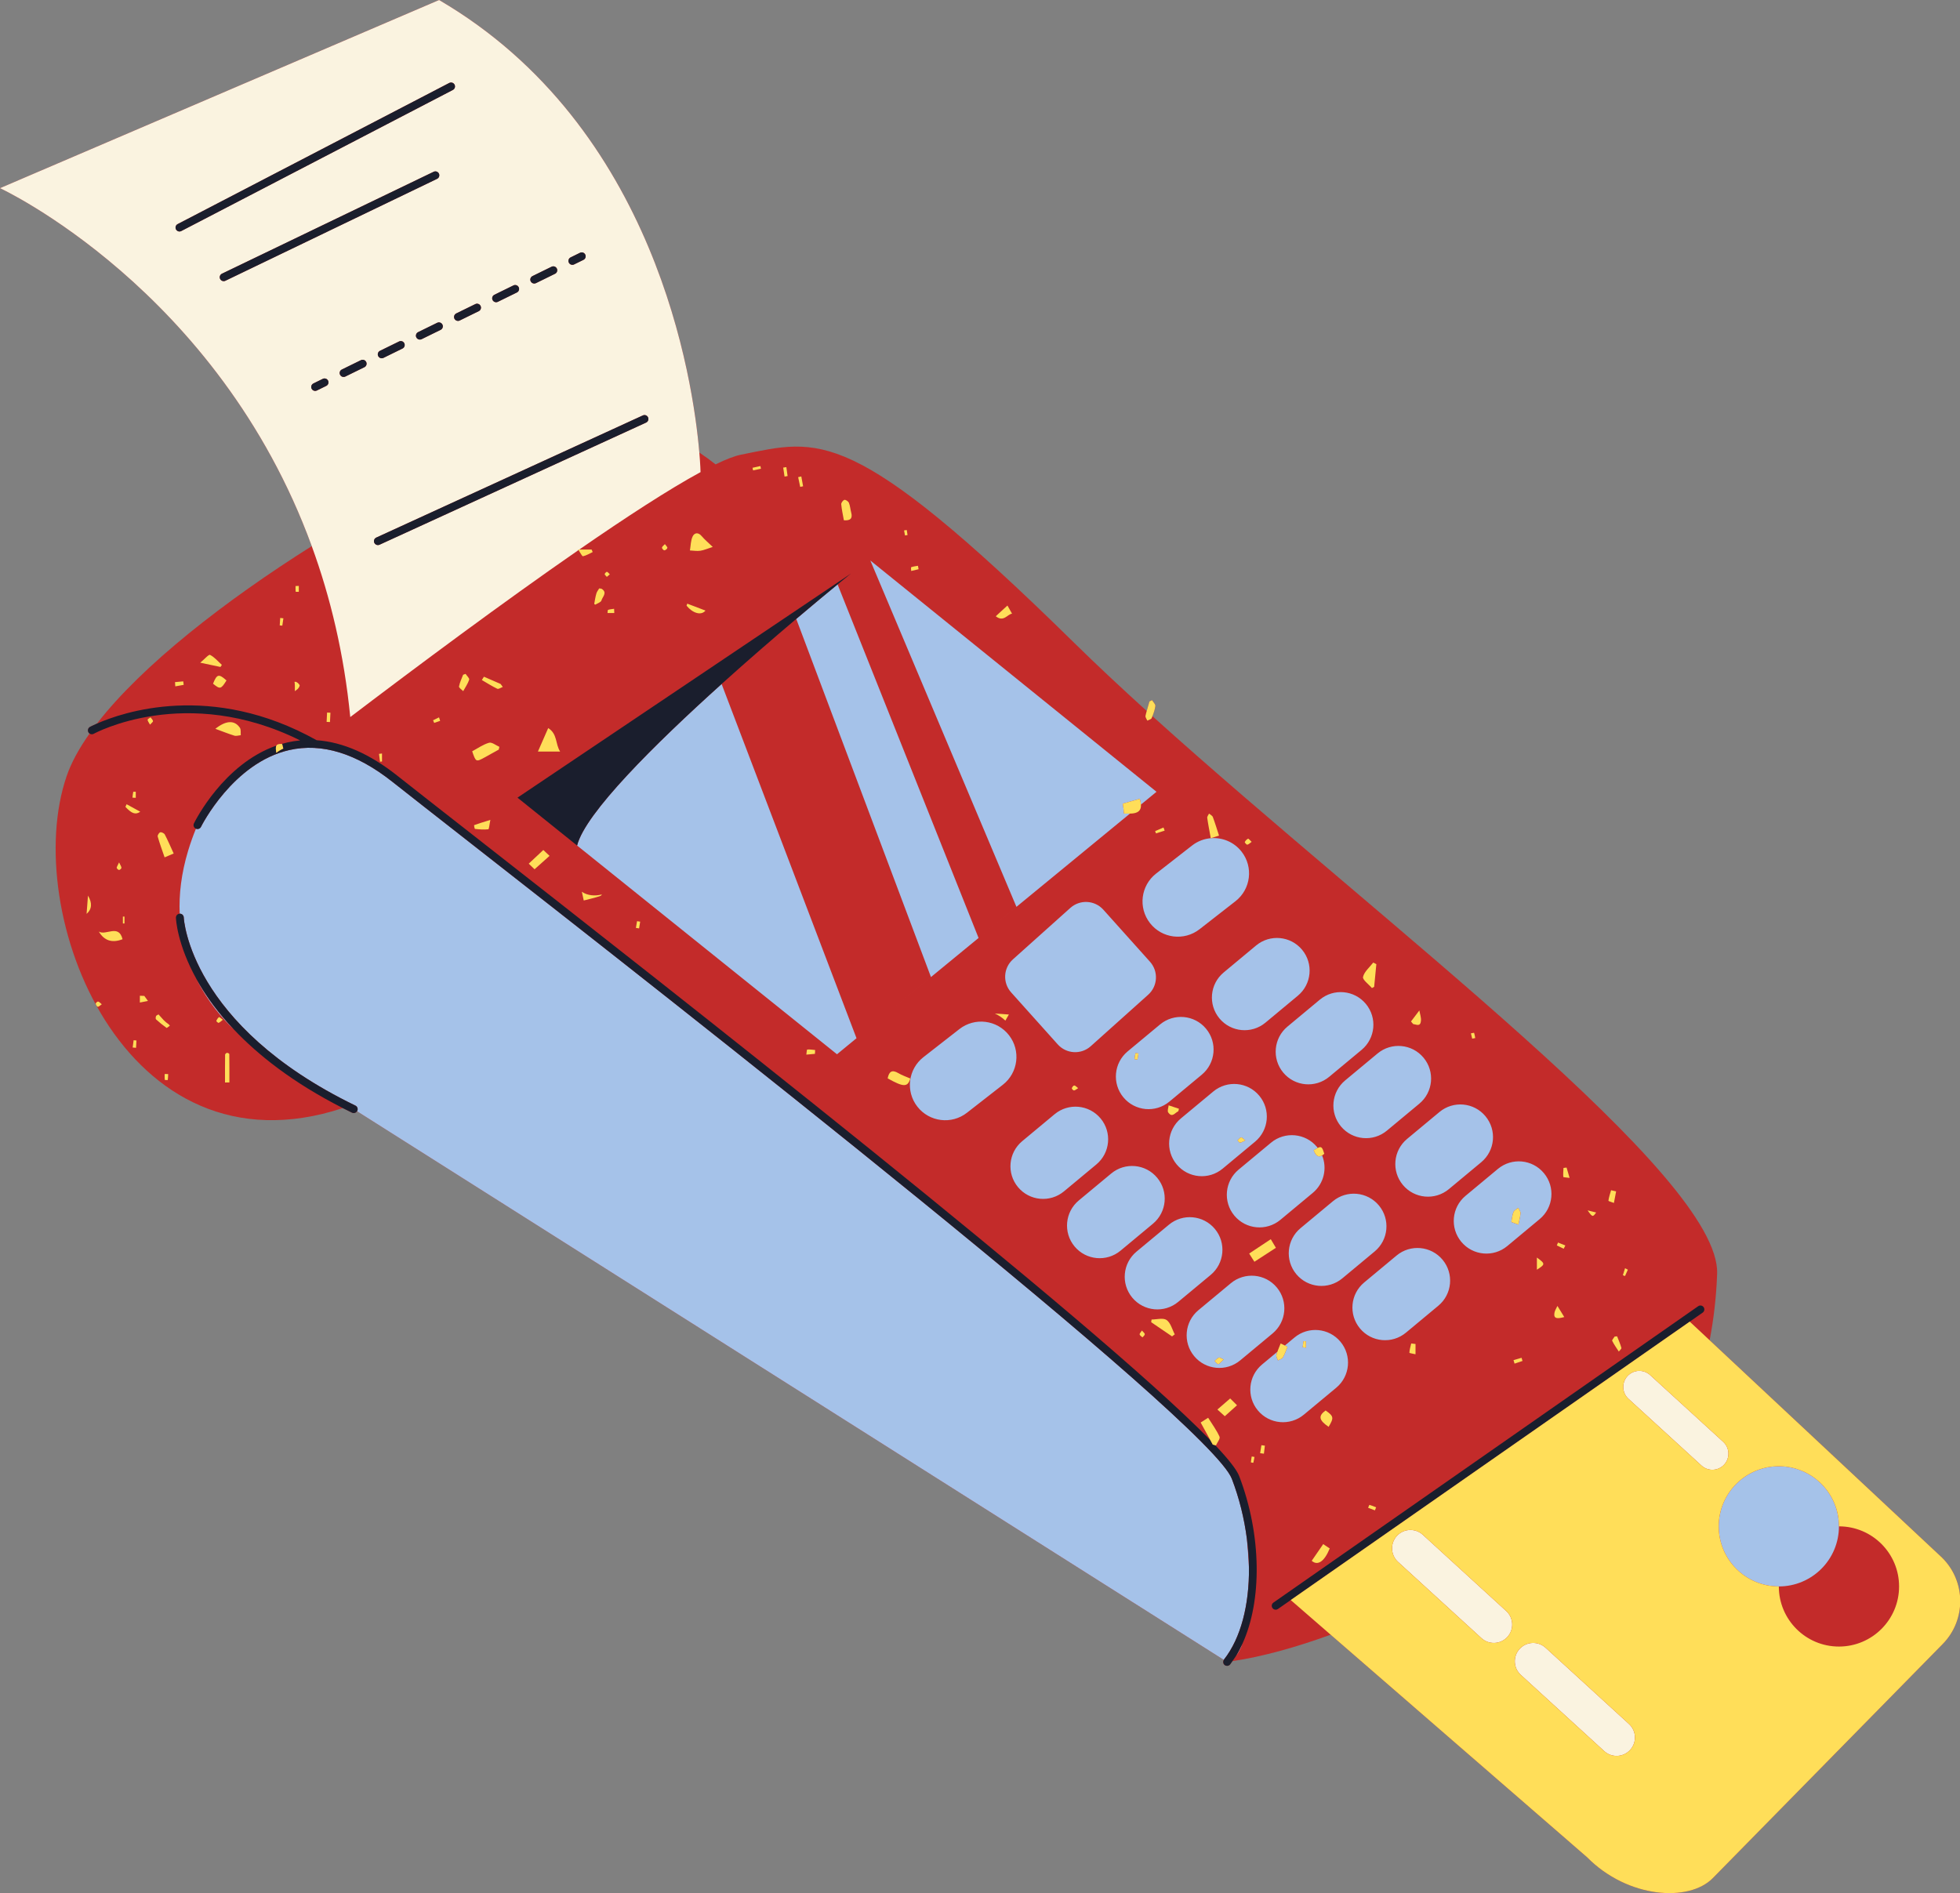 <?xml version="1.0" encoding="UTF-8" standalone="no"?><svg xmlns="http://www.w3.org/2000/svg" xmlns:xlink="http://www.w3.org/1999/xlink" fill="#000000" height="425" preserveAspectRatio="xMidYMid meet" version="1" viewBox="0.0 0.0 439.9 425.0" width="439.9" zoomAndPan="magnify"><rect x="0.0" y="0.0" width="439.9" height="425.0" fill="#808080" stroke="none"/><defs><clipPath id="a"><path d="M 0 0 L 439.949 0 L 439.949 424.969 L 0 424.969 Z M 0 0"/></clipPath><clipPath id="b"><path d="M 19 104 L 439.949 104 L 439.949 424.969 L 19 424.969 Z M 19 104"/></clipPath></defs><g><g clip-path="url(#a)" id="change1_1"><path d="M 436.02 369.055 L 384.41 421.613 C 379.098 427.023 365.355 426.195 356.184 416.902 L 298.648 366.961 C 290.992 369.746 283.508 371.859 276.602 372.898 C 276.43 373.137 276.273 373.391 276.098 373.617 C 275.922 373.84 275.664 373.953 275.402 373.953 C 275.211 373.953 275.02 373.895 274.859 373.766 C 274.504 373.484 274.438 372.988 274.672 372.613 L 80.129 249.449 C 79.965 249.711 79.684 249.863 79.391 249.863 C 79.262 249.863 79.133 249.84 79.008 249.777 C 78.301 249.434 77.613 249.09 76.938 248.746 C 27.703 264.93 4.496 204.734 14.957 174.223 C 16 171.18 17.766 167.973 20.105 164.664 C 20 164.594 19.906 164.504 19.844 164.383 C 19.605 163.961 19.758 163.426 20.176 163.184 C 20.211 163.164 20.77 162.863 21.766 162.426 C 31.914 149.312 50.555 134.836 69.969 122.594 C 48.898 64.875 0 42.238 0 42.238 L 98.547 0.004 C 147.301 28.504 155.574 85.41 156.957 101.586 C 158.242 102.453 159.461 103.344 160.598 104.242 C 162.938 103.109 164.871 102.355 166.301 102.07 C 183.895 98.551 190.934 95.031 241.09 144.305 C 246.109 149.238 251.59 154.359 257.371 159.605 C 257.562 158.891 257.773 158.18 257.977 157.469 C 258.176 157.371 258.367 157.273 258.562 157.172 C 258.828 157.613 259.355 158.09 259.305 158.492 C 259.207 159.266 258.949 160.031 258.652 160.766 C 310.574 207.652 386.176 263.98 385.391 285.965 C 385.195 291.426 384.566 296.406 383.711 300.855 L 435.84 349.629 C 441.254 354.941 441.336 363.641 436.02 369.055" fill="#c32b2a"/></g><g id="change2_1"><path d="M 386.98 328.762 C 385.637 330.23 383.352 330.336 381.883 328.992 L 365.496 314.008 C 364.023 312.664 363.922 310.379 365.266 308.91 C 366.609 307.438 368.895 307.336 370.363 308.684 L 386.75 323.66 C 388.223 325.008 388.324 327.289 386.98 328.762 Z M 365.605 387.004 C 367.289 388.539 367.406 391.148 365.867 392.828 C 364.328 394.508 361.723 394.625 360.043 393.09 L 341.324 375.977 C 339.641 374.438 339.523 371.832 341.062 370.148 C 342.598 368.469 345.207 368.352 346.887 369.887 Z M 338.055 361.645 C 339.734 363.18 339.852 365.785 338.312 367.469 C 336.777 369.148 334.172 369.266 332.488 367.727 L 313.77 350.613 C 312.09 349.074 311.973 346.469 313.508 344.789 C 315.047 343.105 317.652 342.992 319.336 344.527 Z M 70.344 86.078 L 72.449 85.047 C 72.887 84.832 73.414 85.012 73.629 85.449 C 73.844 85.887 73.66 86.41 73.223 86.625 L 71.113 87.66 C 70.992 87.719 70.859 87.746 70.73 87.746 C 70.406 87.746 70.094 87.566 69.941 87.258 C 69.727 86.82 69.906 86.293 70.344 86.078 Z M 50.203 63.109 C 49.871 63.109 49.559 62.93 49.406 62.613 C 49.199 62.176 49.379 61.648 49.82 61.438 L 97.336 38.559 C 97.773 38.352 98.297 38.531 98.512 38.973 C 98.719 39.41 98.535 39.934 98.098 40.145 L 50.582 63.023 C 50.461 63.082 50.328 63.109 50.203 63.109 Z M 40.281 51.965 C 39.965 51.965 39.656 51.793 39.496 51.488 C 39.277 51.059 39.441 50.527 39.875 50.305 L 100.832 18.625 C 101.262 18.402 101.793 18.57 102.02 19 C 102.242 19.434 102.074 19.965 101.641 20.188 L 40.684 51.863 C 40.555 51.934 40.414 51.965 40.281 51.965 Z M 102.398 70.363 L 106.68 68.266 C 107.117 68.055 107.645 68.234 107.855 68.672 C 108.07 69.105 107.891 69.637 107.453 69.848 L 103.176 71.945 C 103.051 72.008 102.918 72.035 102.789 72.035 C 102.465 72.035 102.148 71.855 101.996 71.543 C 101.785 71.105 101.965 70.578 102.398 70.363 Z M 110.961 66.172 L 115.234 64.074 C 115.672 63.859 116.199 64.039 116.414 64.477 C 116.629 64.914 116.449 65.441 116.012 65.652 L 111.734 67.75 C 111.609 67.812 111.477 67.84 111.348 67.84 C 111.02 67.84 110.711 67.66 110.555 67.348 C 110.34 66.91 110.523 66.387 110.961 66.172 Z M 119.516 61.977 L 123.793 59.879 C 124.23 59.664 124.758 59.844 124.973 60.281 C 125.188 60.719 125.008 61.246 124.57 61.457 L 120.289 63.555 C 120.164 63.617 120.035 63.645 119.902 63.645 C 119.578 63.645 119.266 63.465 119.113 63.152 C 118.898 62.719 119.078 62.191 119.516 61.977 Z M 128.074 57.781 L 130.18 56.746 C 130.617 56.531 131.145 56.715 131.355 57.148 C 131.57 57.59 131.391 58.113 130.953 58.328 L 128.848 59.359 C 128.727 59.422 128.59 59.449 128.465 59.449 C 128.137 59.449 127.824 59.27 127.672 58.957 C 127.457 58.52 127.637 57.992 128.074 57.781 Z M 145.445 93.688 C 145.648 94.129 145.453 94.652 145.016 94.855 L 85.176 122.281 C 85.059 122.336 84.934 122.359 84.812 122.359 C 84.477 122.359 84.16 122.168 84.012 121.848 C 83.809 121.406 84.004 120.883 84.445 120.68 L 144.281 93.258 C 144.723 93.055 145.246 93.246 145.445 93.688 Z M 93.844 74.559 L 98.121 72.461 C 98.559 72.246 99.086 72.43 99.297 72.863 C 99.516 73.301 99.332 73.828 98.898 74.043 L 94.617 76.141 C 94.492 76.199 94.359 76.23 94.23 76.23 C 93.906 76.23 93.594 76.051 93.441 75.734 C 93.227 75.301 93.406 74.773 93.844 74.559 Z M 85.285 78.754 L 89.566 76.656 C 90 76.441 90.527 76.621 90.742 77.059 C 90.953 77.496 90.777 78.023 90.34 78.234 L 86.059 80.336 C 85.938 80.398 85.805 80.426 85.672 80.426 C 85.348 80.426 85.035 80.242 84.883 79.93 C 84.668 79.496 84.848 78.965 85.285 78.754 Z M 76.727 82.949 L 81.008 80.852 C 81.441 80.637 81.969 80.816 82.184 81.254 C 82.398 81.691 82.219 82.219 81.781 82.43 L 77.504 84.527 C 77.379 84.59 77.246 84.617 77.113 84.617 C 76.789 84.617 76.477 84.438 76.328 84.125 C 76.109 83.691 76.289 83.16 76.727 82.949 Z M 129.84 123.48 C 129.812 123.441 129.785 123.402 129.762 123.363 C 129.852 123.363 129.922 123.363 130.008 123.363 C 140.551 116.07 150.164 109.816 157.23 105.98 L 157.23 105.977 C 157.23 105.977 157.195 104.387 156.957 101.586 C 155.574 85.41 147.301 28.504 98.547 0.004 L 0 42.238 C 0 42.238 48.898 64.875 69.969 122.594 C 74.133 133.984 77.215 146.738 78.613 160.965 C 93.449 149.695 112.82 135.258 129.84 123.48" fill="#faf3e0"/></g><g id="change3_1"><path d="M 273.691 228.617 C 276.281 231.73 280.902 232.156 284.016 229.566 L 291.285 223.52 C 294.398 220.934 294.824 216.309 292.234 213.195 C 289.645 210.086 285.023 209.66 281.914 212.246 L 274.645 218.297 C 271.527 220.883 271.105 225.504 273.691 228.617 Z M 254.629 237.754 C 254.852 237.785 255.07 237.828 255.289 237.863 C 255.367 237.402 255.441 236.941 255.52 236.48 C 255.285 236.453 254.855 236.387 254.848 236.414 C 254.738 236.855 254.691 237.305 254.629 237.754 Z M 252.141 246.34 C 249.551 243.23 249.977 238.609 253.086 236.02 L 260.359 229.973 C 263.473 227.387 268.094 227.812 270.68 230.922 C 273.27 234.035 272.844 238.656 269.73 241.246 L 262.461 247.289 C 259.348 249.883 254.727 249.453 252.141 246.34 Z M 339.199 274.309 C 339.691 274.488 340.133 274.648 340.793 274.895 C 340.992 273.84 341.223 273.082 341.254 272.316 C 341.27 271.93 340.93 271.531 340.75 271.137 C 340.383 271.445 339.852 271.691 339.684 272.09 C 339.406 272.734 339.363 273.48 339.199 274.309 Z M 328.922 268.441 L 336.191 262.395 C 339.305 259.809 343.926 260.23 346.512 263.348 C 349.102 266.457 348.676 271.078 345.562 273.664 L 338.293 279.715 C 335.184 282.301 330.559 281.879 327.973 278.766 C 325.383 275.652 325.809 271.031 328.922 268.441 Z M 314.855 265.992 C 317.445 269.105 322.062 269.527 325.18 266.941 L 332.449 260.895 C 335.562 258.305 335.984 253.688 333.395 250.57 C 330.809 247.457 326.188 247.035 323.074 249.621 L 315.805 255.668 C 312.691 258.258 312.266 262.879 314.855 265.992 Z M 300.957 252.855 C 303.547 255.969 308.168 256.395 311.277 253.805 L 318.551 247.758 C 321.664 245.168 322.09 240.547 319.5 237.434 C 316.91 234.32 312.289 233.898 309.18 236.484 L 301.906 242.531 C 298.793 245.121 298.367 249.742 300.957 252.855 Z M 288.004 240.773 C 290.594 243.887 295.215 244.312 298.324 241.723 L 305.598 235.676 C 308.711 233.086 309.137 228.469 306.547 225.352 C 303.961 222.238 299.34 221.816 296.227 224.402 L 288.953 230.453 C 285.844 233.039 285.418 237.66 288.004 240.773 Z M 313.449 281.84 L 306.18 287.887 C 303.062 290.477 302.641 295.098 305.23 298.211 C 307.812 301.32 312.438 301.746 315.551 299.156 L 322.82 293.109 C 325.934 290.523 326.355 285.902 323.77 282.789 C 321.184 279.68 316.559 279.254 313.449 281.84 Z M 301.262 286.973 L 308.531 280.926 C 311.645 278.336 312.07 273.715 309.48 270.602 C 306.891 267.492 302.273 267.066 299.16 269.652 L 291.887 275.703 C 288.777 278.289 288.352 282.91 290.938 286.023 C 293.527 289.137 298.148 289.562 301.262 286.973 Z M 294.633 267.785 C 297.156 265.691 297.914 262.254 296.73 259.371 C 295.777 259.965 295.27 259.258 294.84 258.227 C 295.219 257.984 295.508 257.809 295.75 257.688 C 295.691 257.613 295.645 257.539 295.582 257.465 C 292.992 254.355 288.371 253.93 285.262 256.516 L 277.988 262.562 C 274.879 265.152 274.449 269.773 277.039 272.887 C 279.629 276 284.25 276.422 287.363 273.836 Z M 277.758 256.004 C 277.945 256.18 278.145 256.508 278.316 256.496 C 278.645 256.469 278.953 256.242 279.492 255.996 C 279.031 255.652 278.734 255.273 278.555 255.324 C 278.25 255.406 278.02 255.762 277.758 256.004 Z M 264.09 261.391 C 261.5 258.277 261.926 253.656 265.035 251.07 L 272.309 245.023 C 275.422 242.434 280.043 242.859 282.633 245.973 C 285.223 249.086 284.793 253.703 281.68 256.293 L 274.41 262.34 C 271.301 264.93 266.68 264.504 264.09 261.391 Z M 292.379 302.418 C 292.621 302.457 292.863 302.496 293.105 302.539 C 293.105 302.055 293.105 301.574 293.105 301.094 C 292.918 301.082 292.73 301.07 292.543 301.062 C 292.488 301.512 292.434 301.965 292.379 302.418 Z M 282.312 316.617 C 279.723 313.508 280.148 308.887 283.262 306.297 L 286.688 303.449 C 286.602 303.691 286.52 303.934 286.465 304.176 C 286.383 304.535 286.688 304.98 286.82 305.387 C 287.199 305.172 287.73 305.051 287.926 304.727 C 288.344 304.016 288.598 303.207 288.961 302.328 C 288.758 302.23 288.566 302.137 288.379 302.043 L 290.531 300.25 C 293.645 297.66 298.266 298.086 300.855 301.199 C 303.441 304.312 303.02 308.934 299.902 311.523 L 292.633 317.566 C 289.523 320.156 284.898 319.73 282.312 316.617 Z M 274.633 305.176 C 274.152 304.969 273.805 304.68 273.578 304.754 C 273.215 304.879 272.93 305.242 272.613 305.508 C 272.879 305.758 273.133 306.188 273.414 306.207 C 273.664 306.23 273.945 305.785 274.633 305.176 Z M 285.617 299.336 L 278.348 305.383 C 275.23 307.969 270.609 307.543 268.023 304.434 C 265.434 301.316 265.859 296.699 268.973 294.109 L 276.246 288.062 C 279.355 285.477 283.98 285.898 286.566 289.012 C 289.152 292.125 288.73 296.746 285.617 299.336 Z M 272.668 275.875 C 270.078 272.762 265.457 272.34 262.348 274.926 L 255.07 280.973 C 251.961 283.562 251.535 288.184 254.125 291.297 C 256.715 294.41 261.336 294.832 264.445 292.242 L 271.719 286.199 C 274.828 283.609 275.258 278.988 272.668 275.875 Z M 259.715 264.383 C 257.129 261.266 252.508 260.844 249.395 263.434 L 242.125 269.477 C 239.012 272.066 238.586 276.688 241.172 279.801 C 243.762 282.914 248.383 283.336 251.496 280.75 L 258.766 274.703 C 261.879 272.113 262.305 267.492 259.715 264.383 Z M 247.02 251.07 C 244.43 247.957 239.809 247.531 236.695 250.121 L 229.426 256.168 C 226.312 258.758 225.887 263.379 228.477 266.488 C 231.062 269.602 235.684 270.027 238.797 267.438 L 246.066 261.395 C 249.18 258.805 249.605 254.184 247.02 251.07 Z M 226.453 232.383 C 223.762 228.934 218.781 228.316 215.328 231.008 L 207.266 237.301 C 203.816 239.992 203.199 244.973 205.891 248.422 C 208.586 251.871 213.562 252.488 217.016 249.797 L 225.078 243.508 C 228.527 240.816 229.145 235.836 226.453 232.383 Z M 259.477 196.098 C 256.023 198.789 255.41 203.77 258.102 207.219 C 260.793 210.672 265.773 211.285 269.227 208.594 L 277.289 202.305 C 280.738 199.613 281.355 194.633 278.66 191.18 C 276.953 188.996 274.332 187.953 271.762 188.16 C 271.758 188.164 271.754 188.164 271.75 188.164 C 271.75 188.164 271.75 188.164 271.746 188.164 C 270.266 188.285 268.801 188.824 267.539 189.809 Z M 257.695 223.301 C 259.855 221.371 260.035 218.055 258.105 215.895 L 247.637 204.215 C 245.703 202.059 242.387 201.875 240.227 203.809 L 227.34 215.359 C 225.18 217.293 225 220.609 226.934 222.77 L 237.402 234.449 C 239.336 236.605 242.652 236.789 244.809 234.852 Z M 219.629 210.555 L 187.988 131.191 C 185.812 132.977 182.574 135.66 178.711 138.934 L 208.945 219.332 L 192.324 232.988 L 253.609 182.637 C 253.164 182.645 252.715 182.645 252.266 182.629 C 252.211 181.879 252.117 181.137 251.988 180.406 C 253.266 180.043 254.539 179.684 255.812 179.32 C 255.973 179.812 256.051 180.23 256.074 180.609 L 259.566 177.742 L 195.336 125.824 L 228.129 203.57 Z M 195.336 125.824 L 190.961 128.766 Z M 161.957 153.543 C 146.934 167.078 131.336 182.531 129.523 189.805 L 187.855 236.664 L 192.234 233.062 Z M 412.73 342.637 C 412.73 335.184 406.691 329.145 399.238 329.145 C 391.785 329.145 385.746 335.184 385.746 342.637 C 385.746 350.086 391.785 356.125 399.238 356.125 C 406.691 356.125 412.73 350.086 412.73 342.637 Z M 278.84 369.012 C 278.406 369.961 277.938 370.871 277.418 371.715 C 277.891 371.117 278.387 370.258 278.84 369.012 Z M 52.465 231.07 C 48.98 227.387 46.508 223.926 44.77 220.973 C 44.555 220.613 44.363 220.262 44.164 219.91 C 46.637 224.836 49.844 228.562 52.465 231.07 Z M 274.715 372.531 C 274.691 372.555 274.688 372.586 274.672 372.613 L 80.129 249.449 C 80.145 249.422 80.168 249.398 80.18 249.367 C 80.395 248.934 80.211 248.406 79.777 248.191 C 42.523 230.125 41.254 206.223 41.242 205.957 C 41.227 205.48 40.836 205.105 40.363 205.105 C 40.355 205.105 40.344 205.105 40.336 205.105 C 40.332 205.105 40.332 205.109 40.328 205.109 C 40.148 200.832 40.668 196.113 42.234 190.938 C 42.766 189.195 43.348 187.562 43.98 186.027 C 44.406 186.211 44.902 186.031 45.109 185.613 C 45.176 185.469 52.277 171.238 64.934 168.371 C 72.223 166.719 79.996 169.109 88.039 175.477 C 91.82 178.469 97.863 183.195 105.512 189.184 C 150.922 224.719 271.539 319.121 276.473 331.965 C 278.152 336.344 279.262 340.902 279.844 345.383 C 280.066 347.773 280.227 349.965 280.316 351.961 C 280.395 360.238 278.5 367.719 274.715 372.531" fill="#a5c2e9"/></g><g id="change4_1"><path d="M 84.445 120.68 C 84.004 120.883 83.809 121.406 84.012 121.848 C 84.16 122.168 84.477 122.359 84.812 122.359 C 84.934 122.359 85.059 122.336 85.176 122.281 L 145.016 94.855 C 145.453 94.652 145.648 94.129 145.445 93.688 C 145.246 93.246 144.723 93.055 144.281 93.258 Z M 128.465 59.449 C 128.59 59.449 128.727 59.422 128.848 59.359 L 130.953 58.328 C 131.391 58.113 131.57 57.59 131.355 57.148 C 131.145 56.715 130.617 56.531 130.18 56.746 L 128.074 57.781 C 127.637 57.992 127.457 58.52 127.672 58.957 C 127.824 59.27 128.137 59.449 128.465 59.449 Z M 85.672 80.426 C 85.805 80.426 85.938 80.398 86.059 80.336 L 90.34 78.234 C 90.777 78.023 90.953 77.496 90.742 77.059 C 90.527 76.621 90 76.441 89.566 76.656 L 85.285 78.754 C 84.848 78.965 84.668 79.496 84.883 79.93 C 85.035 80.242 85.348 80.426 85.672 80.426 Z M 94.23 76.23 C 94.359 76.23 94.492 76.199 94.617 76.141 L 98.898 74.043 C 99.332 73.828 99.516 73.301 99.297 72.863 C 99.086 72.43 98.559 72.246 98.121 72.461 L 93.844 74.559 C 93.406 74.773 93.227 75.301 93.441 75.734 C 93.594 76.051 93.906 76.23 94.23 76.23 Z M 77.113 84.617 C 77.246 84.617 77.379 84.59 77.504 84.527 L 81.781 82.43 C 82.219 82.219 82.398 81.691 82.184 81.254 C 81.969 80.816 81.441 80.637 81.008 80.852 L 76.727 82.949 C 76.289 83.16 76.109 83.691 76.328 84.125 C 76.477 84.438 76.789 84.617 77.113 84.617 Z M 101.996 71.543 C 102.148 71.855 102.465 72.035 102.789 72.035 C 102.918 72.035 103.051 72.008 103.176 71.945 L 107.453 69.848 C 107.891 69.637 108.07 69.105 107.855 68.672 C 107.645 68.234 107.117 68.055 106.68 68.266 L 102.398 70.363 C 101.965 70.578 101.785 71.105 101.996 71.543 Z M 111.348 67.84 C 111.477 67.84 111.609 67.812 111.734 67.75 L 116.012 65.652 C 116.449 65.441 116.629 64.914 116.414 64.477 C 116.199 64.039 115.672 63.859 115.234 64.074 L 110.961 66.172 C 110.523 66.387 110.34 66.91 110.555 67.348 C 110.711 67.66 111.02 67.84 111.348 67.84 Z M 119.902 63.645 C 120.035 63.645 120.164 63.617 120.289 63.555 L 124.57 61.457 C 125.008 61.246 125.188 60.719 124.973 60.281 C 124.758 59.844 124.23 59.664 123.793 59.879 L 119.516 61.977 C 119.078 62.191 118.898 62.719 119.113 63.152 C 119.266 63.465 119.578 63.645 119.902 63.645 Z M 70.73 87.746 C 70.859 87.746 70.992 87.719 71.113 87.66 L 73.223 86.625 C 73.66 86.41 73.844 85.887 73.629 85.449 C 73.414 85.012 72.887 84.832 72.449 85.047 L 70.344 86.078 C 69.906 86.293 69.727 86.82 69.941 87.258 C 70.094 87.566 70.406 87.746 70.73 87.746 Z M 98.512 38.973 C 98.297 38.531 97.773 38.352 97.336 38.559 L 49.82 61.438 C 49.379 61.648 49.199 62.176 49.406 62.613 C 49.559 62.93 49.871 63.109 50.203 63.109 C 50.328 63.109 50.461 63.082 50.582 63.023 L 98.098 40.145 C 98.535 39.934 98.719 39.41 98.512 38.973 Z M 102.02 19 C 101.793 18.57 101.262 18.402 100.832 18.625 L 39.875 50.305 C 39.441 50.527 39.277 51.059 39.496 51.488 C 39.656 51.793 39.965 51.965 40.281 51.965 C 40.414 51.965 40.555 51.934 40.684 51.863 L 101.641 20.188 C 102.074 19.965 102.242 19.434 102.02 19 Z M 79.777 248.191 C 42.523 230.125 41.254 206.223 41.242 205.957 C 41.227 205.48 40.836 205.105 40.363 205.105 C 40.355 205.105 40.344 205.105 40.336 205.105 C 40.332 205.105 40.332 205.109 40.328 205.109 C 39.844 205.129 39.469 205.531 39.484 206.016 C 39.492 206.262 39.727 211.941 44.164 219.91 C 44.363 220.262 44.555 220.613 44.77 220.973 C 46.508 223.926 48.98 227.387 52.465 231.07 C 57.848 236.77 65.656 243.008 76.938 248.746 C 77.613 249.09 78.301 249.434 79.008 249.777 C 79.133 249.84 79.262 249.863 79.391 249.863 C 79.684 249.863 79.965 249.711 80.129 249.449 C 80.145 249.422 80.168 249.398 80.18 249.367 C 80.395 248.934 80.211 248.406 79.777 248.191 Z M 278.84 369.012 C 283.293 359.316 283.172 344.5 278.113 331.336 C 277.562 329.895 275.695 327.539 272.758 324.434 C 272.57 324.383 272.383 324.332 272.191 324.281 C 272.012 323.949 271.828 323.613 271.645 323.285 C 245.703 296.668 150.355 222.047 106.598 187.797 C 98.949 181.812 92.91 177.086 89.133 174.098 C 82.973 169.219 76.922 166.574 71.07 166.168 C 47.434 152.945 27.398 159.941 21.766 162.426 C 20.77 162.863 20.211 163.164 20.176 163.184 C 19.758 163.426 19.605 163.961 19.844 164.383 C 19.906 164.504 20 164.594 20.105 164.664 C 20.371 164.855 20.73 164.895 21.039 164.723 C 21.25 164.602 41.746 153.48 67.363 166.207 C 66.414 166.297 65.473 166.445 64.535 166.656 C 64.086 166.762 63.641 166.879 63.203 167.004 C 63.242 167.008 63.281 167.004 63.324 167.004 C 63.422 167.387 63.508 167.727 63.582 168.039 C 63.016 168.293 62.488 168.613 62.012 168.988 C 61.875 168.145 61.875 167.664 62.027 167.379 C 50.156 171.52 43.809 184.262 43.527 184.84 C 43.312 185.277 43.492 185.805 43.93 186.016 C 43.945 186.023 43.965 186.023 43.98 186.027 C 44.406 186.211 44.902 186.031 45.109 185.613 C 45.176 185.469 52.277 171.238 64.934 168.371 C 72.223 166.719 79.996 169.109 88.039 175.477 C 91.82 178.469 97.863 183.195 105.512 189.184 C 150.922 224.719 271.539 319.121 276.473 331.965 C 278.152 336.344 279.262 340.902 279.844 345.383 C 280.129 347.605 280.297 349.809 280.316 351.961 C 280.395 360.238 278.5 367.719 274.715 372.531 C 274.691 372.555 274.688 372.586 274.672 372.613 C 274.438 372.988 274.504 373.484 274.859 373.766 C 275.02 373.895 275.211 373.953 275.402 373.953 C 275.664 373.953 275.922 373.84 276.098 373.617 C 276.273 373.391 276.43 373.137 276.602 372.898 C 276.879 372.512 277.16 372.129 277.418 371.715 C 277.938 370.871 278.406 369.961 278.84 369.012 Z M 382.363 293.438 C 382.086 293.035 381.535 292.941 381.137 293.219 L 285.809 359.75 C 285.41 360.023 285.312 360.574 285.59 360.973 C 285.762 361.219 286.035 361.352 286.312 361.352 C 286.488 361.352 286.66 361.297 286.816 361.191 L 289.691 359.184 L 379.246 296.684 L 382.145 294.66 C 382.543 294.383 382.641 293.836 382.363 293.438 Z M 129.523 189.805 C 129.523 189.809 129.523 189.809 129.523 189.809 L 116.145 179.059 L 190.961 128.766 C 190.953 128.773 189.863 129.648 187.988 131.191 C 185.812 132.977 182.574 135.66 178.711 138.934 C 173.82 143.074 167.934 148.156 161.957 153.543 C 146.934 167.078 131.336 182.531 129.523 189.805" fill="#1a1e2d"/></g><g clip-path="url(#b)" id="change5_1"><path d="M 26.199 194.832 C 26.148 194.66 26.359 194.414 26.727 193.594 C 27.023 194.227 27.242 194.516 27.254 194.805 C 27.262 194.973 26.93 195.277 26.734 195.289 C 26.555 195.301 26.262 195.031 26.199 194.832 Z M 27.582 205.75 C 27.699 205.754 27.82 205.754 27.941 205.754 C 27.941 206.27 27.941 206.785 27.941 207.305 C 27.82 207.301 27.699 207.301 27.582 207.297 C 27.582 206.781 27.582 206.266 27.582 205.75 Z M 203.121 120.203 C 203.051 119.828 202.98 119.449 202.906 119.07 C 203.109 119.039 203.309 119.008 203.512 118.98 C 203.57 119.355 203.629 119.734 203.684 120.109 C 203.496 120.141 203.309 120.176 203.121 120.203 Z M 136.195 129.496 C 135.984 129.234 135.684 129.016 135.719 128.871 C 135.766 128.66 136.113 128.324 136.227 128.363 C 136.473 128.445 136.656 128.73 136.863 128.93 C 136.672 129.094 136.48 129.258 136.195 129.496 Z M 364.719 286.445 C 364.559 286.383 364.395 286.324 364.234 286.266 C 364.395 285.742 364.559 285.219 364.723 284.699 C 364.934 284.805 365.145 284.91 365.355 285.016 C 365.145 285.496 364.934 285.969 364.719 286.445 Z M 22.02 224.828 C 22.273 224.875 22.484 225.156 22.844 225.441 C 22.441 225.707 22.168 226.023 21.945 225.992 C 21.75 225.969 21.516 225.559 21.48 225.297 C 21.465 225.152 21.859 224.801 22.02 224.828 Z M 148.57 122.941 C 148.586 122.703 148.926 122.48 149.227 122.145 C 149.484 122.516 149.824 122.797 149.781 122.996 C 149.734 123.227 149.359 123.523 149.113 123.539 C 148.93 123.551 148.559 123.145 148.57 122.941 Z M 280.934 326.953 C 281.141 326.988 281.348 327.023 281.555 327.059 C 281.477 327.5 281.402 327.941 281.293 328.371 C 281.289 328.387 280.746 328.297 280.746 328.273 C 280.785 327.832 280.863 327.395 280.934 326.953 Z M 241.102 243.672 C 241.344 243.664 241.59 243.984 241.977 244.27 C 241.559 244.516 241.312 244.766 241.039 244.789 C 240.887 244.805 240.52 244.41 240.559 244.293 C 240.633 244.039 240.902 243.676 241.102 243.672 Z M 49.156 228.324 C 49.223 228.273 49.609 228.629 50.02 228.914 C 49.613 229.227 49.371 229.5 49.07 229.613 C 48.957 229.656 48.52 229.25 48.547 229.176 C 48.68 228.855 48.891 228.535 49.156 228.324 Z M 330.418 233.156 C 330.324 232.758 330.23 232.363 330.133 231.969 C 330.383 231.926 330.836 231.816 330.848 231.855 C 330.973 232.23 331.023 232.633 331.098 233.027 C 330.871 233.07 330.645 233.109 330.418 233.156 Z M 36.957 241.098 C 37.219 241.102 37.48 241.105 37.746 241.109 C 37.723 241.555 37.715 242.004 37.652 242.445 C 37.648 242.469 36.992 242.449 36.984 242.414 C 36.938 241.98 36.957 241.535 36.957 241.098 Z M 293.105 302.539 C 292.863 302.496 292.621 302.457 292.379 302.418 C 292.434 301.965 292.488 301.512 292.543 301.062 C 292.73 301.07 292.918 301.082 293.105 301.094 C 293.105 301.574 293.105 302.055 293.105 302.539 Z M 256.289 298.68 C 256.598 299.051 256.938 299.277 256.934 299.504 C 256.934 299.742 256.605 299.977 256.422 300.215 C 256.191 300 255.844 299.812 255.777 299.559 C 255.73 299.363 256.043 299.078 256.289 298.68 Z M 98.535 161.035 C 98.621 161.297 98.703 161.559 98.785 161.82 C 98.344 161.973 97.895 162.129 97.453 162.281 C 97.367 162.086 97.281 161.887 97.195 161.691 C 97.641 161.473 98.09 161.254 98.535 161.035 Z M 33.785 161.035 C 33.984 161.312 34.301 161.57 34.34 161.867 C 34.363 162.062 33.984 162.309 33.672 162.668 C 33.418 162.199 33.148 161.898 33.129 161.578 C 33.121 161.41 33.551 161.219 33.785 161.035 Z M 169.02 105.59 C 168.98 105.395 168.941 105.199 168.898 105.008 C 169.488 104.879 170.074 104.75 170.664 104.621 C 170.707 104.82 170.746 105.02 170.789 105.219 C 170.199 105.34 169.609 105.465 169.02 105.59 Z M 176.082 106.98 C 175.98 106.312 175.883 105.641 175.781 104.969 C 176.016 104.934 176.254 104.898 176.488 104.859 C 176.578 105.531 176.672 106.199 176.766 106.867 C 176.535 106.902 176.309 106.941 176.082 106.98 Z M 30.473 179.094 C 30.223 179.078 29.977 179.066 29.73 179.055 C 29.781 178.621 29.809 178.184 29.902 177.758 C 29.91 177.711 30.273 177.742 30.473 177.734 C 30.473 178.188 30.473 178.641 30.473 179.094 Z M 255.289 237.863 C 255.07 237.828 254.852 237.785 254.629 237.754 C 254.691 237.305 254.738 236.855 254.848 236.414 C 254.855 236.387 255.285 236.453 255.52 236.48 C 255.441 236.941 255.367 237.402 255.289 237.863 Z M 62.891 138.719 C 63.129 138.746 63.363 138.773 63.605 138.801 C 63.523 139.348 63.445 139.895 63.363 140.445 C 63.168 140.43 62.977 140.41 62.781 140.395 C 62.82 139.836 62.855 139.277 62.891 138.719 Z M 277.758 256.004 C 278.02 255.762 278.25 255.406 278.555 255.324 C 278.734 255.273 279.031 255.652 279.492 255.996 C 278.953 256.242 278.645 256.469 278.316 256.496 C 278.145 256.508 277.945 256.18 277.758 256.004 Z M 259.254 186.574 C 259.883 186.305 260.508 186.027 261.137 185.758 C 261.223 185.992 261.309 186.227 261.391 186.461 C 260.746 186.668 260.102 186.879 259.453 187.086 C 259.387 186.914 259.316 186.746 259.254 186.574 Z M 66.359 132.84 C 66.316 132.414 66.332 131.984 66.332 131.555 C 66.574 131.543 66.82 131.535 67.066 131.527 C 67.066 131.969 67.066 132.406 67.066 132.844 C 66.82 132.844 66.363 132.863 66.359 132.84 Z M 356.324 271.707 C 357.117 271.906 357.648 272.035 358.234 272.184 C 357.477 273.262 357.406 273.25 356.324 271.707 Z M 142.977 206.789 C 143.211 206.824 143.441 206.859 143.68 206.898 C 143.598 207.402 143.516 207.906 143.434 208.41 C 143.195 208.371 142.957 208.336 142.723 208.297 C 142.805 207.793 142.891 207.289 142.977 206.789 Z M 29.988 233.512 C 30.199 233.531 30.41 233.551 30.625 233.57 C 30.594 234.117 30.566 234.664 30.535 235.215 C 30.281 235.191 30.027 235.168 29.777 235.145 C 29.844 234.602 29.914 234.059 29.988 233.512 Z M 350.953 280.316 C 350.438 280.066 349.926 279.82 349.41 279.574 C 349.5 279.359 349.59 279.145 349.68 278.93 C 350.227 279.148 350.773 279.363 351.32 279.582 C 351.195 279.828 351.074 280.07 350.953 280.316 Z M 85.062 169.23 C 85.289 169.199 85.516 169.172 85.738 169.145 C 85.738 169.742 85.738 170.34 85.738 170.938 C 85.59 170.953 85.441 170.969 85.293 170.984 C 85.219 170.398 85.141 169.812 85.062 169.23 Z M 307.359 337.812 C 307.867 337.961 308.359 338.168 308.855 338.363 C 308.766 338.594 308.676 338.82 308.586 339.047 C 308.074 338.852 307.566 338.66 307.055 338.465 C 307.16 338.238 307.324 337.801 307.359 337.812 Z M 136.477 136.902 C 136.902 136.758 137.375 136.734 137.828 136.664 C 137.844 136.98 137.855 137.293 137.871 137.609 C 137.363 137.609 136.859 137.609 136.355 137.609 C 136.391 137.363 136.367 136.941 136.477 136.902 Z M 279.379 189.027 C 279.523 188.715 279.812 188.418 280.121 188.27 C 280.223 188.219 280.551 188.645 280.914 188.977 C 280.516 189.258 280.246 189.562 279.938 189.613 C 279.777 189.645 279.328 189.125 279.379 189.027 Z M 273.578 304.754 C 273.805 304.68 274.152 304.969 274.633 305.176 C 273.945 305.785 273.664 306.23 273.414 306.207 C 273.133 306.188 272.879 305.758 272.613 305.508 C 272.93 305.242 273.215 304.879 273.578 304.754 Z M 283.113 324.422 C 283.371 324.457 283.629 324.488 283.887 324.523 C 283.812 325.125 283.742 325.727 283.672 326.328 C 283.391 326.285 283.105 326.25 282.82 326.211 C 282.922 325.613 283.016 325.016 283.113 324.422 Z M 341.496 304.801 C 341.562 305.035 341.641 305.273 341.711 305.508 C 341.117 305.707 340.523 305.906 339.93 306.109 C 339.852 305.852 339.77 305.59 339.691 305.328 C 340.293 305.152 340.895 304.977 341.496 304.801 Z M 74.059 162.086 C 73.809 162.074 73.559 162.062 73.305 162.051 C 73.34 161.352 73.375 160.652 73.41 159.957 C 73.66 159.969 73.91 159.98 74.164 159.992 C 74.129 160.691 74.094 161.387 74.059 162.086 Z M 41.125 152.953 C 41.16 153.215 41.191 153.477 41.227 153.738 C 40.598 153.852 39.973 153.961 39.344 154.074 C 39.32 153.758 39.301 153.441 39.277 153.125 C 39.895 153.066 40.512 153.008 41.125 152.953 Z M 204.504 128.168 C 204.5 127.875 204.418 127.363 204.508 127.328 C 204.992 127.152 205.516 127.102 206.023 127.008 C 206.074 127.266 206.117 127.523 206.164 127.781 C 205.609 127.91 205.059 128.039 204.504 128.168 Z M 179.594 109.293 C 179.441 108.566 179.289 107.84 179.137 107.113 C 179.371 107.062 179.605 107.012 179.844 106.957 C 179.977 107.691 180.109 108.43 180.246 109.16 C 180.027 109.203 179.812 109.25 179.594 109.293 Z M 350.867 264.195 C 350.801 263.531 350.879 262.852 350.91 262.18 C 351.141 262.152 351.367 262.125 351.598 262.098 C 351.797 262.773 351.992 263.445 352.277 264.414 C 351.605 264.316 350.879 264.293 350.867 264.195 Z M 182.949 235.711 C 182.938 236 182.918 236.285 182.902 236.57 C 182.258 236.629 181.617 236.688 180.973 236.742 C 181.035 236.344 181.07 235.613 181.176 235.602 C 181.758 235.543 182.355 235.656 182.949 235.711 Z M 31.48 182.215 C 30.398 182.969 29.555 182.621 28.152 181.129 C 28.238 180.93 28.324 180.73 28.414 180.535 C 29.395 181.07 30.367 181.605 31.48 182.215 Z M 344.938 285.023 C 344.938 284.207 344.938 283.387 344.938 282.297 C 346.852 283.695 346.855 283.801 344.938 285.023 Z M 294.84 258.227 C 295.219 257.984 295.508 257.809 295.75 257.688 C 296.605 257.254 296.777 257.578 297.219 258.992 C 297.043 259.156 296.883 259.277 296.73 259.371 C 295.777 259.965 295.27 259.258 294.84 258.227 Z M 129.762 123.363 C 129.852 123.363 129.922 123.363 130.008 123.363 C 131.191 123.363 131.996 123.363 132.785 123.363 C 132.863 123.551 132.941 123.738 133.023 123.926 C 132.301 124.266 131.605 124.699 130.844 124.867 C 130.66 124.906 130.309 124.18 129.84 123.48 C 129.812 123.441 129.785 123.402 129.762 123.363 Z M 316.73 301.582 C 317.055 301.621 317.375 301.66 317.695 301.699 C 317.695 302.469 317.695 303.238 317.695 304.008 C 317.215 303.895 316.316 303.754 316.32 303.668 C 316.359 302.969 316.57 302.277 316.73 301.582 Z M 32.391 223.566 C 32.66 223.945 32.934 224.32 33.207 224.695 C 32.598 224.812 31.992 224.93 31.391 225.047 C 31.391 224.539 31.391 224.031 31.395 223.527 C 31.727 223.543 32.059 223.555 32.391 223.566 Z M 360.992 269.535 C 361.098 268.738 361.371 267.965 361.59 267.184 C 361.969 267.27 362.344 267.355 362.719 267.445 C 362.555 268.312 362.391 269.176 362.227 270.039 C 361.793 269.867 360.98 269.648 360.992 269.535 Z M 348.871 294.746 C 348.953 294.195 349.312 293.688 349.547 293.156 C 350.02 293.93 350.492 294.695 351.082 295.652 C 349.441 296.105 348.676 296.012 348.871 294.746 Z M 37.859 229.938 C 37.949 230.035 38.039 230.133 38.125 230.23 C 37.871 230.41 37.469 230.801 37.383 230.738 C 36.559 230.152 35.77 229.516 35.023 228.832 C 34.895 228.719 34.93 228.32 35.02 228.102 C 35.07 227.965 35.281 227.883 35.574 227.715 C 35.949 228.152 36.336 228.578 36.734 228.996 C 37.082 229.352 37.461 229.668 37.859 229.938 Z M 362.391 300.031 C 362.574 300.016 362.758 299.996 362.941 299.977 C 363.273 300.84 363.66 301.688 363.902 302.574 C 363.961 302.781 363.531 303.121 363.324 303.398 C 362.816 302.605 362.254 301.836 361.844 300.996 C 361.75 300.809 362.191 300.359 362.391 300.031 Z M 262.188 249.711 C 261.953 249.367 262.242 248.668 262.289 248.129 C 263.062 248.387 263.832 248.641 264.602 248.895 C 264.555 249.086 264.508 249.27 264.461 249.457 C 263.727 249.762 263.086 251.012 262.188 249.711 Z M 154.09 135.965 C 154.145 135.812 154.195 135.66 154.246 135.508 C 155.578 136.012 156.906 136.52 158.336 137.062 C 157.359 138.266 155.445 137.633 154.09 135.965 Z M 112.352 153.535 C 112.516 153.762 112.684 153.98 112.848 154.203 C 112.43 154.355 111.895 154.746 111.613 154.613 C 110.418 154.047 109.301 153.32 108.148 152.656 C 108.305 152.406 108.457 152.16 108.613 151.91 C 109.859 152.449 111.105 152.996 112.352 153.535 Z M 223.289 227.523 C 224.188 227.562 225.141 227.645 226.434 227.742 C 226.105 228.266 225.848 228.785 225.645 229.109 C 224.941 228.434 224.141 227.906 223.289 227.523 Z M 317.164 229.875 C 317.004 229.684 316.844 229.492 316.684 229.301 C 317.309 228.477 317.934 227.648 318.559 226.824 C 318.691 227.605 318.988 228.402 318.918 229.164 C 318.785 230.562 317.855 229.965 317.164 229.875 Z M 133.371 135.555 C 133.512 134.77 133.629 133.973 133.855 133.211 C 133.984 132.777 134.301 132.406 134.488 132.082 C 134.828 132.141 134.961 132.125 135.043 132.18 C 136.391 133.047 135.211 133.969 134.988 134.785 C 134.879 135.195 134.109 135.43 133.629 135.723 C 133.586 135.746 133.363 135.598 133.371 135.555 Z M 50.832 152.746 C 49.605 154.73 49.395 154.777 47.816 153.477 C 48.684 151.305 49.086 151.195 50.832 152.746 Z M 340.793 274.895 C 340.133 274.648 339.691 274.488 339.199 274.309 C 339.363 273.48 339.406 272.734 339.684 272.09 C 339.852 271.691 340.383 271.445 340.75 271.137 C 340.93 271.531 341.27 271.93 341.254 272.316 C 341.223 273.082 340.992 273.84 340.793 274.895 Z M 103.961 155.152 C 103.625 154.801 102.969 154.387 103.02 154.102 C 103.184 153.199 103.613 152.344 103.941 151.469 C 104.125 151.402 104.312 151.34 104.496 151.273 C 104.781 151.715 105.398 152.258 105.301 152.574 C 105.008 153.48 104.426 154.297 103.961 155.152 Z M 223.488 138.336 C 224.363 137.531 225.094 136.859 226.109 135.93 C 226.469 136.562 226.785 137.121 227.145 137.762 C 226.098 137.863 225.277 139.742 223.488 138.336 Z M 286.465 304.176 C 286.52 303.934 286.602 303.691 286.688 303.449 C 286.887 302.883 287.152 302.293 287.43 301.578 C 287.789 301.754 288.086 301.898 288.379 302.043 C 288.566 302.137 288.758 302.23 288.961 302.328 C 288.598 303.207 288.344 304.016 287.926 304.727 C 287.73 305.051 287.199 305.172 286.82 305.387 C 286.688 304.98 286.383 304.535 286.465 304.176 Z M 106.398 185.234 C 107.449 184.855 108.52 184.531 110.059 184.051 C 109.828 185.145 109.77 186.137 109.594 186.156 C 108.613 186.273 107.605 186.184 106.613 186.078 C 106.508 186.066 106.367 185.242 106.398 185.234 Z M 51.465 236.613 C 51.492 238.738 51.484 240.867 51.484 242.992 C 51.156 242.992 50.832 242.996 50.504 242.996 C 50.504 240.914 50.492 238.832 50.523 236.75 C 50.523 236.605 50.781 236.363 50.945 236.344 C 51.109 236.32 51.461 236.512 51.465 236.613 Z M 63.203 167.004 C 63.242 167.008 63.281 167.004 63.324 167.004 C 63.422 167.387 63.508 167.727 63.582 168.039 C 63.016 168.293 62.488 168.613 62.012 168.988 C 61.875 168.145 61.875 167.664 62.027 167.379 C 62.199 167.062 62.574 166.996 63.203 167.004 Z M 298.191 320.297 C 296 318.809 295.82 317.844 297.516 316.625 C 299.352 317.91 299.414 318.262 298.191 320.297 Z M 257.094 160.703 C 257.168 160.332 257.273 159.969 257.371 159.605 C 257.562 158.891 257.773 158.18 257.977 157.469 C 258.176 157.371 258.367 157.273 258.562 157.172 C 258.828 157.613 259.355 158.09 259.305 158.492 C 259.207 159.266 258.949 160.031 258.652 160.766 C 258.59 160.914 258.531 161.066 258.469 161.215 C 258.352 161.484 257.836 161.586 257.504 161.766 C 257.355 161.406 257.031 161.016 257.094 160.703 Z M 49.48 149.719 C 48.148 149.438 46.809 149.152 44.945 148.762 C 45.91 147.965 46.844 146.859 47.145 147.012 C 48.148 147.516 48.926 148.469 49.793 149.254 C 49.691 149.406 49.586 149.566 49.48 149.719 Z M 121.941 190.809 C 122.438 191.273 122.828 191.641 123.34 192.125 C 122.121 193.215 121.129 194.105 119.98 195.133 C 119.656 194.824 119.238 194.426 118.668 193.879 C 119.844 192.777 120.812 191.867 121.941 190.809 Z M 277.633 315.453 C 276.629 316.359 275.82 317.086 274.895 317.914 C 274.438 317.5 273.914 317.027 273.234 316.414 C 274.18 315.598 275.039 314.848 276.102 313.926 C 276.512 314.328 277 314.82 277.633 315.453 Z M 271.75 188.164 C 271.75 188.164 271.75 188.164 271.746 188.164 C 271.453 186.527 271.156 185.066 270.949 183.594 C 270.906 183.301 271.207 182.957 271.352 182.641 C 271.645 182.891 272.086 183.086 272.203 183.398 C 272.695 184.695 273.09 186.027 273.598 187.582 C 272.934 187.789 272.434 187.949 271.762 188.16 C 271.758 188.164 271.754 188.164 271.75 188.164 Z M 135.102 200.781 C 134.996 200.941 134.883 201.074 134.738 201.125 C 133.586 201.535 132.375 201.785 131.016 202.145 C 130.855 201.406 130.738 200.879 130.59 200.18 C 131.852 201.062 133.566 201.191 135.102 200.781 Z M 189.398 116.793 C 189.188 115.594 188.914 114.398 188.805 113.188 C 188.777 112.863 189.223 112.273 189.527 112.211 C 189.816 112.148 190.395 112.555 190.531 112.883 C 190.809 113.547 190.844 114.305 191.031 115.012 C 191.391 116.328 190.926 116.914 189.398 116.793 Z M 296.98 346.625 C 297.562 347.012 298.012 347.312 298.441 347.594 C 297.27 350.488 295.762 351.574 294.402 350.371 C 295.277 349.098 296.098 347.914 296.98 346.625 Z M 27.504 210.84 C 25.16 211.742 23.387 211.168 22.18 209.121 C 23.758 210.102 26.641 207.34 27.504 210.84 Z M 204.312 242.109 C 203.711 244.094 202.797 244.066 199.227 242.074 C 199.531 240.52 200.215 240.07 201.59 240.883 C 202.445 241.391 203.41 241.711 204.312 242.109 Z M 263.66 299.535 C 263.461 299.691 263.258 299.844 263.055 299.996 C 261.492 298.934 259.93 297.871 258.367 296.805 C 258.398 296.605 258.43 296.406 258.461 296.207 C 259.609 296.207 261.055 295.777 261.828 296.316 C 262.742 296.953 263.074 298.426 263.66 299.535 Z M 305.918 219.305 C 306.191 218.117 307.395 217.141 308.207 216.078 C 308.438 216.195 308.676 216.316 308.906 216.434 C 308.742 218.133 308.578 219.832 308.414 221.531 C 308.246 221.621 308.082 221.711 307.914 221.801 C 307.195 220.953 305.77 219.945 305.918 219.305 Z M 36.988 187.332 C 37.684 188.664 38.273 190.051 38.98 191.594 C 38.227 191.914 37.672 192.148 36.945 192.461 C 36.391 190.844 35.832 189.336 35.395 187.789 C 35.316 187.527 35.695 186.91 35.969 186.836 C 36.25 186.758 36.84 187.047 36.988 187.332 Z M 52.594 165.137 C 51.227 164.715 49.891 164.172 48.332 163.602 C 50.766 161.672 52.664 161.633 53.84 163.371 C 54.117 163.785 53.984 164.477 54.039 165.039 C 53.559 165.082 53.027 165.27 52.594 165.137 Z M 272.191 324.281 C 272.012 323.949 271.828 323.613 271.645 323.285 C 270.945 322.008 270.238 320.715 269.477 319.332 C 270.043 318.973 270.531 318.66 271.156 318.262 C 272.082 319.746 273.062 321.059 273.711 322.516 C 273.906 322.961 273.195 323.809 272.898 324.477 C 272.852 324.461 272.805 324.449 272.758 324.434 C 272.57 324.383 272.383 324.332 272.191 324.281 Z M 280.363 281.398 C 282.02 280.297 283.547 279.285 285.215 278.18 C 285.621 278.859 285.949 279.414 286.363 280.109 C 284.75 281.156 283.25 282.129 281.535 283.242 C 281.094 282.547 280.773 282.047 280.363 281.398 Z M 112.078 167.648 C 112.035 167.855 111.988 168.062 111.945 168.27 C 110.875 168.863 109.805 169.465 108.73 170.051 C 106.848 171.086 106.789 171.059 105.977 168.652 C 107.203 167.996 108.414 167.121 109.766 166.734 C 110.395 166.555 111.301 167.312 112.078 167.648 Z M 154.848 123.566 C 155.027 122.512 155.016 121.359 155.453 120.422 C 155.836 119.613 156.684 119.398 157.469 120.332 C 158.141 121.133 158.961 121.805 159.969 122.777 C 158.762 123.16 157.98 123.516 157.16 123.637 C 156.41 123.746 155.621 123.602 154.848 123.566 Z M 123.039 163.438 C 125.16 164.781 124.605 166.988 125.715 168.711 C 123.934 168.711 122.496 168.711 120.73 168.711 C 121.516 166.918 122.234 165.273 123.039 163.438 Z M 19.746 201.047 C 20.746 202.711 20.637 204.105 19.434 205.148 C 19.539 203.781 19.645 202.414 19.746 201.047 Z M 255.812 179.32 C 255.973 179.812 256.051 180.23 256.074 180.609 C 256.164 181.961 255.402 182.605 253.688 182.637 C 253.66 182.637 253.637 182.637 253.609 182.637 C 253.164 182.645 252.715 182.645 252.266 182.629 C 252.211 181.879 252.117 181.137 251.988 180.406 C 253.266 180.043 254.539 179.684 255.812 179.32 Z M 67.238 153.781 C 67.332 153.961 67.027 154.492 66.77 154.699 C 66.574 154.852 66.375 155.004 66.18 155.16 L 66.18 153.938 C 66.18 153.641 66.148 153.348 66.098 153.062 C 66.156 153.059 66.211 153.051 66.266 153.047 C 66.582 153.023 67.059 153.445 67.238 153.781 Z M 412.73 369.621 C 405.281 369.621 399.238 363.578 399.238 356.125 C 391.785 356.125 385.746 350.086 385.746 342.637 C 385.746 335.184 391.785 329.145 399.238 329.145 C 406.691 329.145 412.73 335.184 412.73 342.637 C 420.184 342.637 426.227 348.676 426.227 356.125 C 426.227 363.578 420.184 369.621 412.73 369.621 Z M 381.883 328.992 L 365.496 314.008 C 364.023 312.664 363.922 310.379 365.266 308.91 C 366.609 307.438 368.895 307.336 370.363 308.684 L 386.75 323.66 C 388.223 325.008 388.324 327.289 386.98 328.762 C 385.637 330.23 383.352 330.336 381.883 328.992 Z M 365.867 392.828 C 364.328 394.508 361.723 394.625 360.043 393.09 L 341.324 375.977 C 339.641 374.438 339.523 371.832 341.062 370.148 C 342.598 368.469 345.207 368.352 346.887 369.887 L 365.605 387.004 C 367.289 388.539 367.406 391.148 365.867 392.828 Z M 338.312 367.469 C 336.777 369.148 334.172 369.266 332.488 367.727 L 313.77 350.613 C 312.09 349.074 311.973 346.469 313.508 344.789 C 315.047 343.105 317.652 342.992 319.336 344.527 L 338.055 361.645 C 339.734 363.18 339.852 365.785 338.312 367.469 Z M 435.84 349.629 L 383.711 300.855 L 379.246 296.684 L 289.691 359.184 L 298.648 366.961 L 356.184 416.902 C 365.355 426.195 379.098 427.023 384.41 421.613 L 436.02 369.055 C 441.336 363.641 441.254 354.941 435.84 349.629" fill="#ffde59"/></g></g></svg>